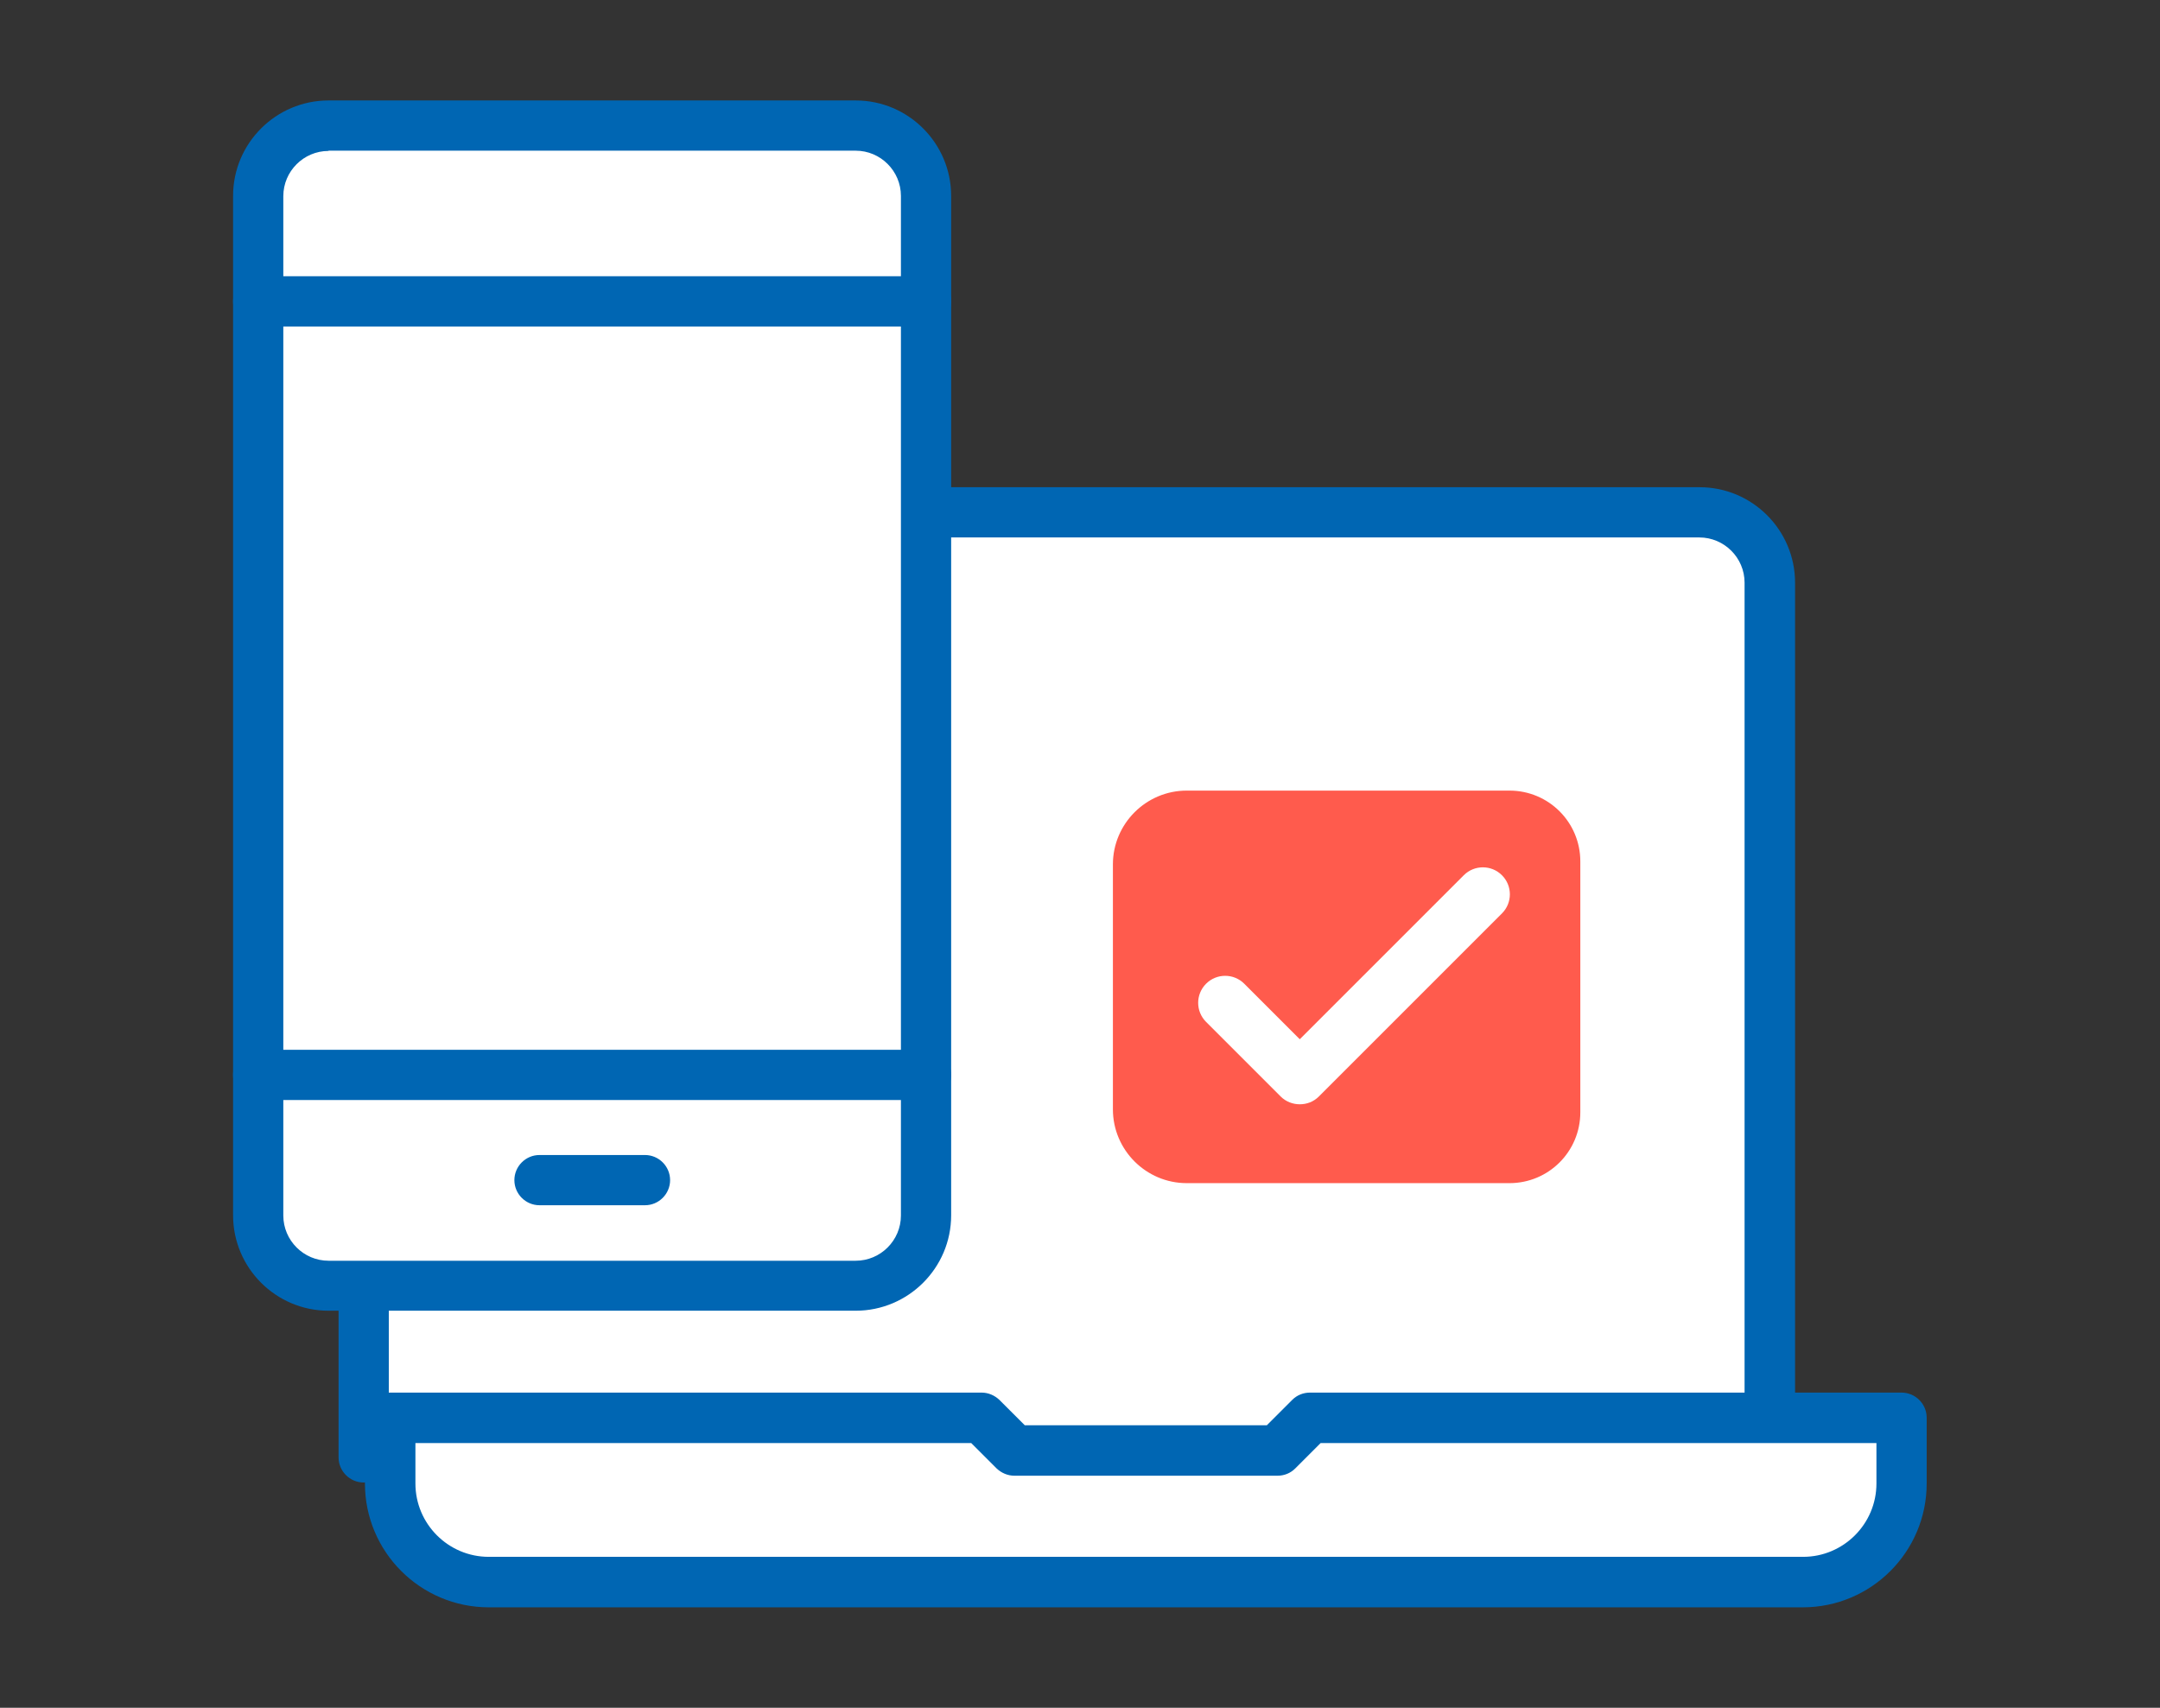 <?xml version="1.0" encoding="UTF-8"?>
<svg id="_圖層_1" data-name="圖層 1" xmlns="http://www.w3.org/2000/svg" viewBox="0 0 86 68">
  <rect x="0" y="0" width="86" height="68" fill="#333333" stroke="none"/>
  <defs>
    <style>
      .cls-1 {
        fill: #0066b3;
      }

      .cls-2 {
        fill: #fff;
      }

      .cls-3 {
        fill: #ff5b4d;
      }
    </style>
  </defs>
  <g>
    <g>
      <path class="cls-2" d="M70.46,58.19V23.2c0-1.55-1.25-2.8-2.8-2.8H14.48v37.63"/>
      <path class="cls-1" d="M70.46,59.19c-.55,0-1-.45-1-1V23.2c0-.99-.81-1.8-1.8-1.8H15.48v36.63c0,.55-.45,1-1,1s-1-.45-1-1V20.4c0-.55.45-1,1-1h53.19c2.1,0,3.8,1.71,3.8,3.8v34.99c0,.55-.45,1-1,1Z"/>
    </g>
    <g>
      <path class="cls-2" d="M36.87,37.19v11.2c0,1.55-1.25,2.8-2.8,2.8H13.08c-1.55,0-2.8-1.25-2.8-2.8V7.8c0-1.55,1.25-2.8,2.8-2.8h20.99c1.55,0,2.8,1.25,2.8,2.8v29.39"/>
      <path class="cls-1" d="M34.07,52.19H13.08c-2.1,0-3.8-1.71-3.8-3.8V7.8c0-2.1,1.71-3.8,3.8-3.8h20.99c2.1,0,3.8,1.71,3.8,3.8v40.59c0,2.1-1.71,3.8-3.8,3.8ZM13.08,6.01c-.99,0-1.8.81-1.8,1.8v40.59c0,.99.81,1.8,1.8,1.8h20.99c.99,0,1.8-.81,1.8-1.8V7.8c0-.99-.81-1.8-1.8-1.8H13.08Z"/>
    </g>
    <path class="cls-1" d="M36.87,43.8H10.28c-.55,0-1-.45-1-1s.45-1,1-1h26.59c.55,0,1,.45,1,1s-.45,1-1,1Z"/>
    <path class="cls-1" d="M36.87,13H10.28c-.55,0-1-.45-1-1s.45-1,1-1h26.59c.55,0,1,.45,1,1s-.45,1-1,1Z"/>
    <path class="cls-1" d="M25.68,47.99h-4.2c-.55,0-1-.45-1-1s.45-1,1-1h4.2c.55,0,1,.45,1,1s-.45,1-1,1Z"/>
    <g>
      <path class="cls-3" d="M60.1,47.11c1.56,0,2.82-1.26,2.82-2.82v-9.99c0-1.56-1.26-2.82-2.82-2.82h-12.85c-1.62,0-2.94,1.32-2.94,2.94v9.75c0,1.62,1.32,2.94,2.94,2.94h12.85Z"/>
      <path class="cls-2" d="M51.75,43.97c-.27,0-.55-.1-.76-.31l-2.97-2.97c-.42-.42-.42-1.1,0-1.52s1.1-.42,1.52,0l2.21,2.21,6.53-6.53c.42-.42,1.1-.42,1.52,0s.42,1.1,0,1.52l-7.29,7.29c-.21.21-.48.31-.76.31Z"/>
    </g>
  </g>
  <g>
    <path class="cls-2" d="M71.8,63H19.46c-2.17,0-3.93-1.76-3.93-3.93v-2.62h23.55l1.31,1.31h10.47l1.31-1.31h23.55v2.62c0,2.17-1.76,3.93-3.93,3.93Z"/>
    <path class="cls-1" d="M71.79,64H19.46c-2.72,0-4.93-2.21-4.93-4.93v-2.62c0-.55.45-1,1-1h23.55c.27,0,.52.11.71.29l1.01,1.01h9.64l1.01-1.01c.19-.19.44-.29.71-.29h23.55c.55,0,1,.45,1,1v2.62c0,2.72-2.21,4.93-4.93,4.93ZM16.54,57.46v1.61c0,1.61,1.31,2.92,2.92,2.92h52.33c1.61,0,2.92-1.31,2.92-2.92v-1.61h-22.13l-1.01,1.01c-.19.19-.44.29-.71.29h-10.47c-.27,0-.52-.11-.71-.29l-1.01-1.01h-22.13Z"/>
  </g>
</svg>